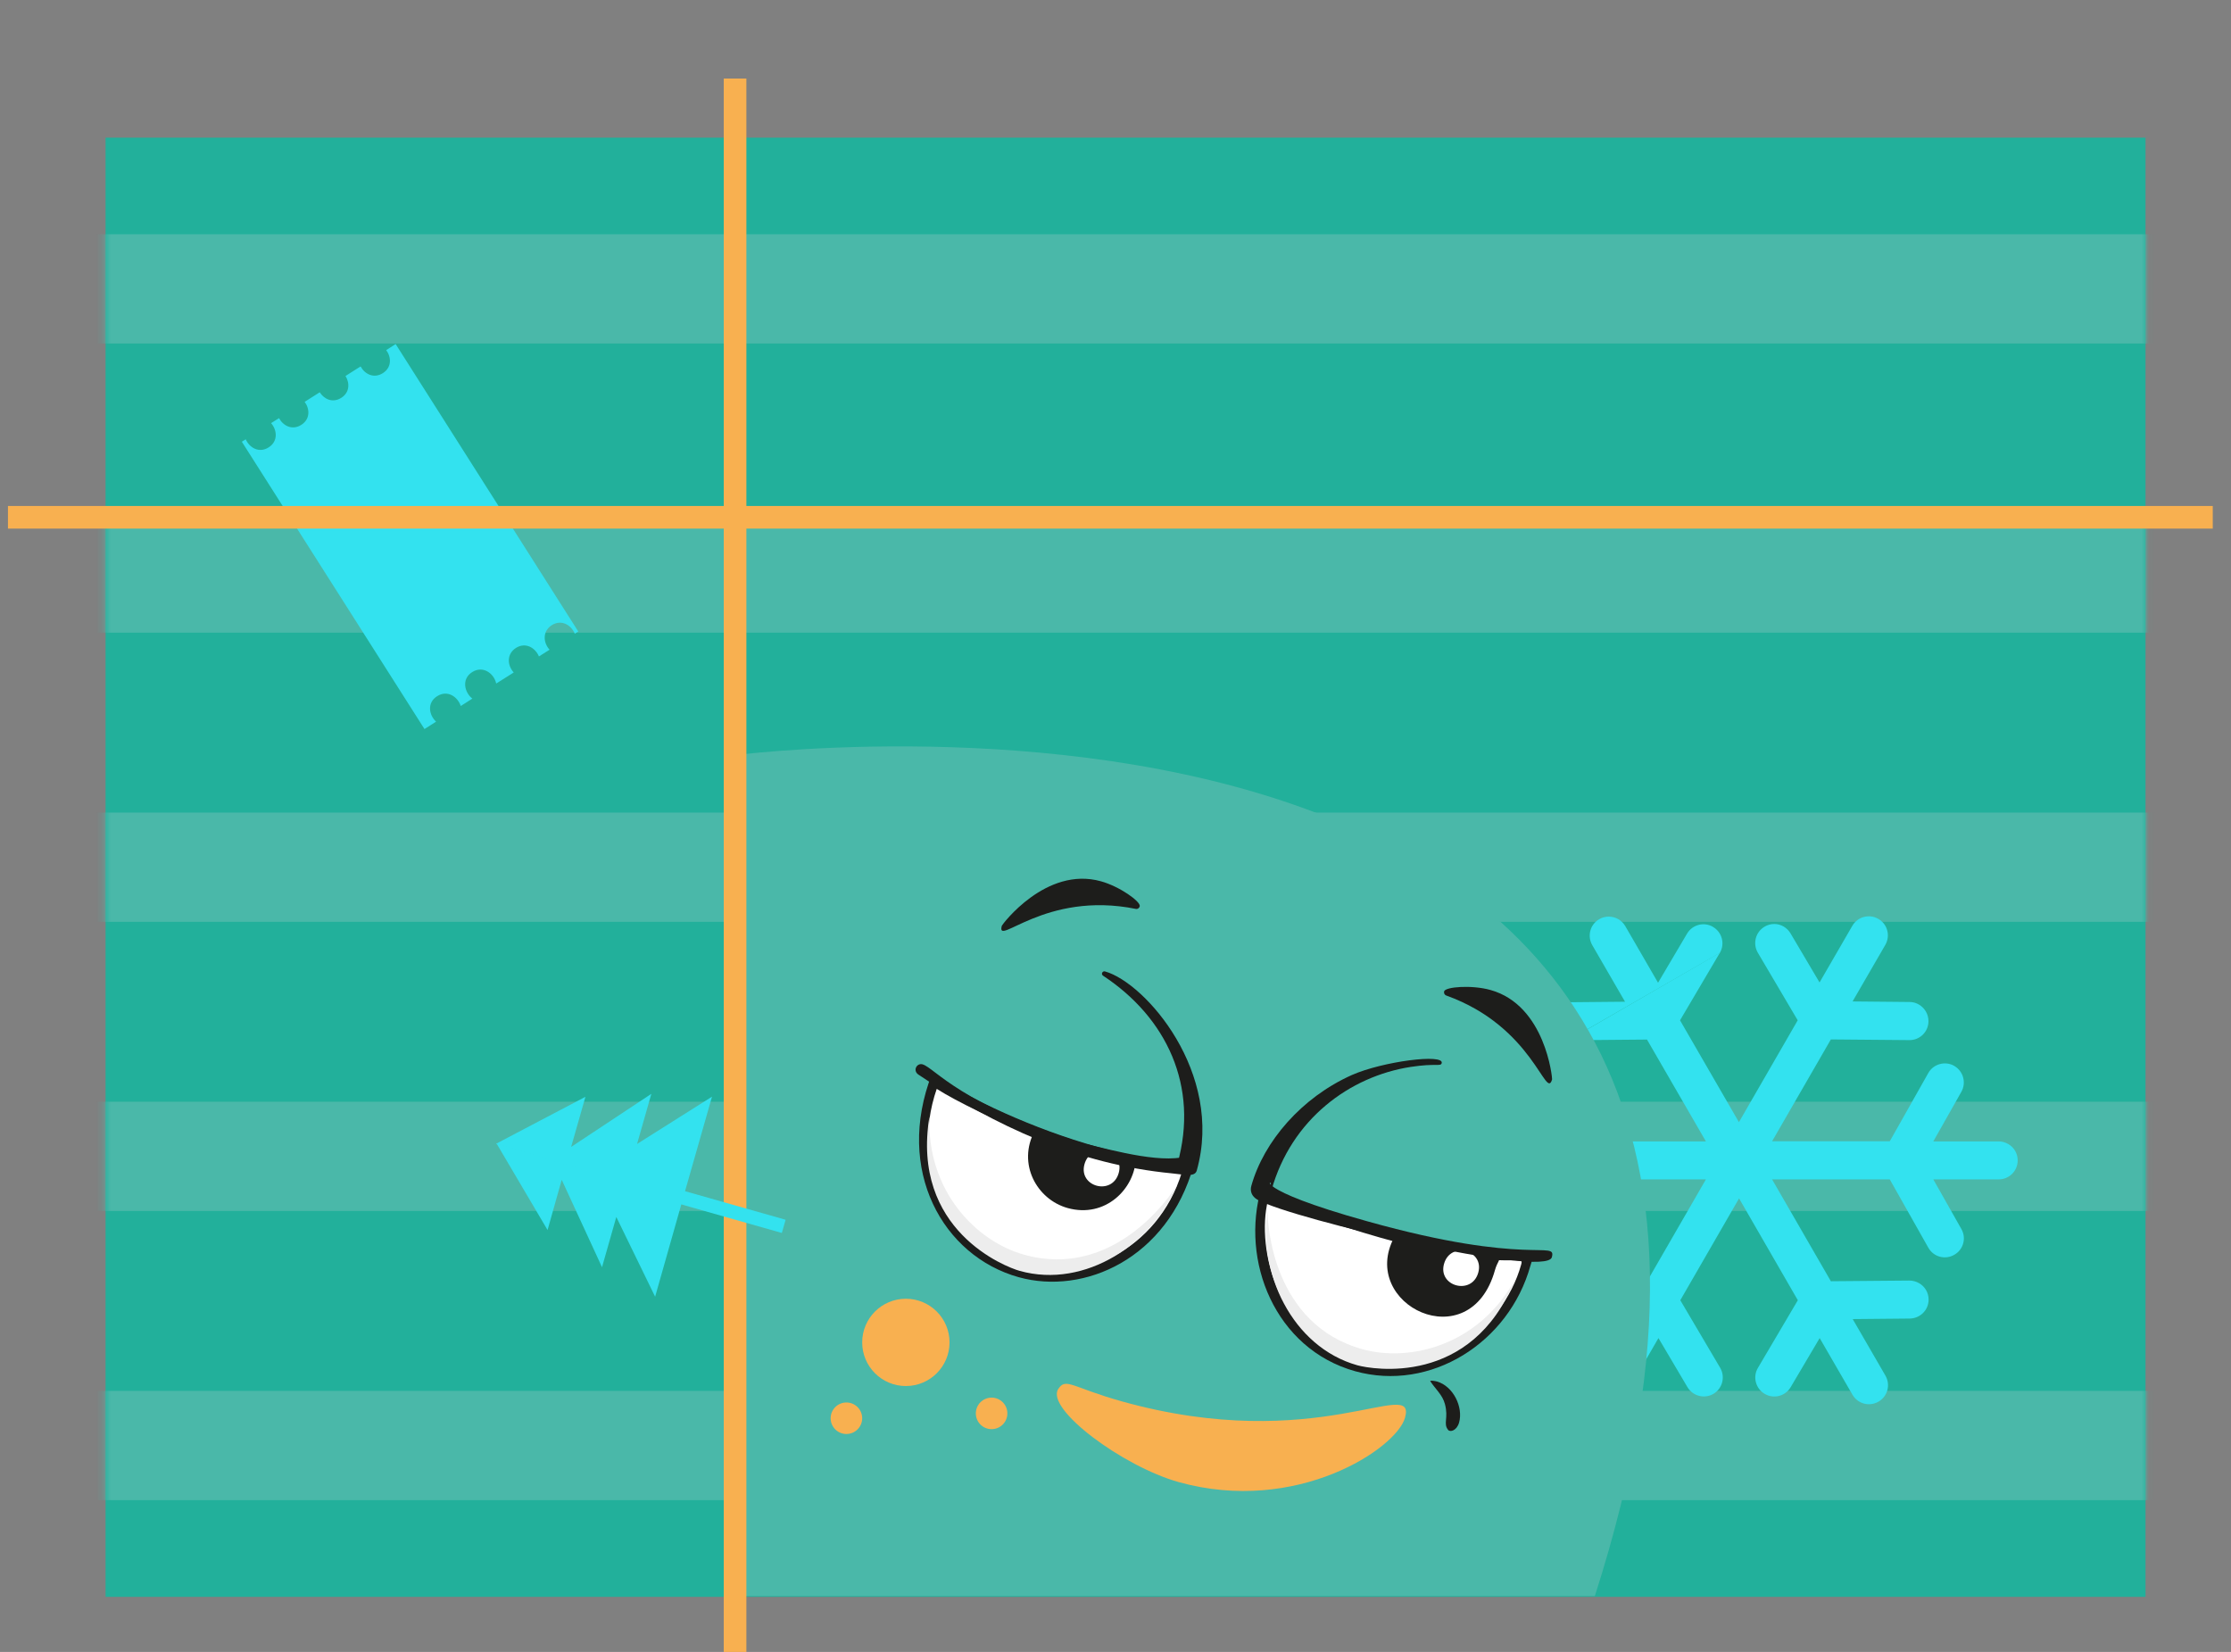 <?xml version="1.0" encoding="UTF-8" standalone="no"?>
<!-- Created with Keyshape -->
<svg xmlns="http://www.w3.org/2000/svg" width="312" height="231" viewBox="0 0 312 231" fill="none">
    <rect x="0" y="0" width="312" height="231" fill="#808080" stroke="none"/>
    <defs>
        <mask id="wrn70tg3ipz1yjnwwokj3l23" style="mask-type: alpha;">
            <path d="M14.766,19.25L14.766,223.294L300.047,223.294L300.047,19.25L14.766,19.25Z" fill="white" transform="translate(157.406,121.272) translate(-157.406,-121.272)"/>
        </mask>
    </defs>
    <style>
@keyframes yncnphys5l1idrora8rbsnxo_t { 0% { transform: translate(243.185px,162.244px) rotate(0deg) translate(-38.985px,-34.113px); animation-timing-function: cubic-bezier(0.42,0,0.58,1); } 10% { transform: translate(243.185px,162.244px) rotate(15deg) translate(-38.985px,-34.113px); animation-timing-function: cubic-bezier(0.42,0,0.58,1); } 20% { transform: translate(243.185px,162.244px) rotate(0deg) translate(-38.985px,-34.113px); animation-timing-function: cubic-bezier(0.42,0,0.58,1); } 30% { transform: translate(243.185px,162.244px) rotate(15deg) translate(-38.985px,-34.113px); animation-timing-function: cubic-bezier(0.42,0,0.58,1); } 40% { transform: translate(243.185px,162.244px) rotate(0deg) translate(-38.985px,-34.113px); animation-timing-function: cubic-bezier(0.42,0,0.58,1); } 50% { transform: translate(243.185px,162.244px) rotate(15deg) translate(-38.985px,-34.113px); animation-timing-function: cubic-bezier(0.42,0,0.58,1); } 60% { transform: translate(243.185px,162.244px) rotate(0deg) translate(-38.985px,-34.113px); } 70% { transform: translate(243.185px,162.244px) rotate(15deg) translate(-38.985px,-34.113px); animation-timing-function: cubic-bezier(0.42,0,0.58,1); } 80% { transform: translate(243.185px,162.244px) rotate(0deg) translate(-38.985px,-34.113px); } 90% { transform: translate(243.185px,162.244px) rotate(15deg) translate(-38.985px,-34.113px); animation-timing-function: cubic-bezier(0.42,0,0.58,1); } 100% { transform: translate(243.185px,162.244px) rotate(0deg) translate(-38.985px,-34.113px); } }
@keyframes dzracll4zm14543171ltohos_t { 0% { transform: translate(57.347px,75.029px) rotate(0deg) translate(-57.347px,-75.029px); animation-timing-function: cubic-bezier(0.42,0,0.58,1); } 30% { transform: translate(57.347px,75.029px) rotate(15deg) translate(-57.347px,-75.029px); animation-timing-function: cubic-bezier(0.42,0,0.58,1); } 60% { transform: translate(57.347px,75.029px) rotate(0deg) translate(-57.347px,-75.029px); animation-timing-function: cubic-bezier(0,0,1,1); } 90% { transform: translate(57.347px,75.029px) rotate(15deg) translate(-57.347px,-75.029px); animation-timing-function: cubic-bezier(0.42,0,0.58,1); } 100% { transform: translate(57.347px,75.029px) rotate(0deg) translate(-57.347px,-75.029px); } }
@keyframes mhe2qsiph6kii9dx4vhtw3vy_d { 0% { d: path('M196.49,198.242C198.149,192.29,184.143,203.573,156.902,195.963C149.908,194.004,149.079,192.591,148.004,194.211C146.138,196.98,157.015,205.061,164.839,207.246C181.334,211.843,195.284,202.556,196.49,198.242Z'); } 20% { d: path('M196.49,198.242C198.149,192.29,184.143,203.573,156.902,195.963C149.908,194.004,149.079,192.591,148.004,194.211C146.138,196.98,157.015,205.061,164.839,207.246C181.334,211.843,195.284,202.556,196.49,198.242Z'); animation-timing-function: cubic-bezier(0.42,0,0.58,1); } 25% { d: path('M198.49,199.242C200.149,193.29,184.143,203.573,156.902,195.963C149.908,194.004,147.079,192.591,146.004,194.211C144.138,196.98,157.015,205.061,164.839,207.246C181.334,211.843,197.284,203.556,198.49,199.242Z'); animation-timing-function: cubic-bezier(0.42,0,0.58,1); } 30% { d: path('M196.49,198.242C198.149,192.29,184.143,203.573,156.902,195.963C149.908,194.004,149.079,192.591,148.004,194.211C146.138,196.98,157.015,205.061,164.839,207.246C181.334,211.843,195.284,202.556,196.49,198.242Z'); } 75% { d: path('M196.49,198.242C198.149,192.29,184.143,203.573,156.902,195.963C149.908,194.004,149.079,192.591,148.004,194.211C146.138,196.98,157.015,205.061,164.839,207.246C181.334,211.843,195.284,202.556,196.49,198.242Z'); animation-timing-function: cubic-bezier(0.42,0,0.58,1); } 80% { d: path('M198.49,199.242C200.149,193.29,184.143,203.573,156.902,195.963C149.908,194.004,147.079,192.591,146.004,194.211C144.138,196.98,157.015,205.061,164.839,207.246C181.334,211.843,197.284,203.556,198.49,199.242Z'); animation-timing-function: cubic-bezier(0.42,0,0.58,1); } 85% { d: path('M196.49,198.242C198.149,192.29,184.143,203.573,156.902,195.963C149.908,194.004,149.079,192.591,148.004,194.211C146.138,196.98,157.015,205.061,164.839,207.246C181.334,211.843,195.284,202.556,196.49,198.242Z'); } 100% { d: path('M196.49,198.242C198.149,192.29,184.143,203.573,156.902,195.963C149.908,194.004,149.079,192.591,148.004,194.211C146.138,196.98,157.015,205.061,164.839,207.246C181.334,211.843,195.284,202.556,196.49,198.242Z'); } }
@keyframes n5svvy5x24i7ciwr79hifanr_t { 0% { transform: translate(0px,0px); } 20% { transform: translate(0px,0px); animation-timing-function: cubic-bezier(0.42,0,0.58,1); } 23% { transform: translate(0px,-8px); animation-timing-function: cubic-bezier(0.42,0,0.58,1); } 26% { transform: translate(0px,0px); } 75% { transform: translate(0px,-0px); animation-timing-function: cubic-bezier(0.42,0,0.58,1); } 78% { transform: translate(0px,-8px); animation-timing-function: cubic-bezier(0.42,0,0.58,1); } 81% { transform: translate(0px,-0px); } 100% { transform: translate(0px,-0px); } }
@keyframes ihocp8zh4twvq664itjvyurm_t { 0% { transform: translate(158.315px,166.676px) rotate(0deg) translate(-155.315px,-165.626px); } 10% { transform: translate(158.315px,166.676px) rotate(0deg) translate(-155.315px,-165.626px); animation-timing-function: cubic-bezier(0.42,0,0.58,1); } 15% { transform: translate(154.315px,166.626px) rotate(3deg) translate(-155.315px,-165.626px); animation-timing-function: cubic-bezier(0.42,0,0.58,1); } 30% { transform: translate(154.315px,166.626px) rotate(3deg) translate(-155.315px,-165.626px); animation-timing-function: cubic-bezier(0.42,0,0.58,1); } 35% { transform: translate(158.315px,166.676px) rotate(0deg) translate(-155.315px,-165.626px); } 70% { transform: translate(158.315px,166.676px) rotate(0deg) translate(-155.315px,-165.626px); animation-timing-function: cubic-bezier(0.42,0,0.58,1); } 75% { transform: translate(154.315px,166.626px) rotate(3deg) translate(-155.315px,-165.626px); animation-timing-function: cubic-bezier(0.42,0,0.58,1); } 90% { transform: translate(154.315px,166.626px) rotate(3deg) translate(-155.315px,-165.626px); animation-timing-function: cubic-bezier(0.42,0,0.58,1); } 95% { transform: translate(158.315px,166.676px) rotate(0deg) translate(-155.315px,-165.626px); } 100% { transform: translate(158.315px,166.676px) rotate(0deg) translate(-155.315px,-165.626px); } }
@keyframes dtmxwjhx581rxh213qzgbqn9_t { 0% { transform: translate(2px,0px); } 10% { transform: translate(2px,0px); animation-timing-function: cubic-bezier(0.42,0,0.58,1); } 15% { transform: translate(-3px,-1px); animation-timing-function: cubic-bezier(0.42,0,0.58,1); } 30% { transform: translate(-2.999px,-1px); animation-timing-function: cubic-bezier(0.42,0,0.58,1); } 35% { transform: translate(2.001px,0px); animation-timing-function: cubic-bezier(0.42,0,0.58,1); } 70% { transform: translate(2.001px,0px); animation-timing-function: cubic-bezier(0.42,0,0.58,1); } 75% { transform: translate(-2.999px,-1px); animation-timing-function: cubic-bezier(0.42,0,0.58,1); } 90% { transform: translate(-2.999px,-1px); animation-timing-function: cubic-bezier(0.42,0,0.58,1); } 95% { transform: translate(2.001px,0px); } 100% { transform: translate(2.001px,0px); } }
@keyframes bpansm3uwb7osx2kaw9apusa_t { 0% { transform: translate(0px,0px); } 20% { transform: translate(0px,0px); animation-timing-function: cubic-bezier(0.42,0,0.58,1); } 23% { transform: translate(3px,-3px); animation-timing-function: cubic-bezier(0.42,0,0.58,1); } 26% { transform: translate(0px,0px); } 75% { transform: translate(0px,-0px); animation-timing-function: cubic-bezier(0.42,0,0.58,1); } 78% { transform: translate(3px,-3px); animation-timing-function: cubic-bezier(0.42,0,0.58,1); } 81% { transform: translate(0px,-0px); } 100% { transform: translate(0px,-0px); } }
@keyframes d076htmywcem2a1mwvcpbzv3_t { 0% { transform: translate(0px,0px); } 10% { transform: translate(0px,0px); animation-timing-function: cubic-bezier(0.42,0,0.58,1); } 15% { transform: translate(-6px,-2px); animation-timing-function: cubic-bezier(0.42,0,0.58,1); } 30% { transform: translate(-6px,-2px); animation-timing-function: cubic-bezier(0.42,0,0.58,1); } 35% { transform: translate(0px,0px); } 70% { transform: translate(0px,0px); animation-timing-function: cubic-bezier(0.42,0,0.58,1); } 75% { transform: translate(-6px,-2px); animation-timing-function: cubic-bezier(0.42,0,0.58,1); } 90% { transform: translate(-6px,-2px); animation-timing-function: cubic-bezier(0.42,0,0.58,1); } 95% { transform: translate(0px,0px); } 100% { transform: translate(0px,0px); } }
@keyframes vntbcecxpq3sry99x4cx98f3_t { 0% { transform: translate(6px,1px); } 10% { transform: translate(6px,1px); animation-timing-function: cubic-bezier(0.42,0,0.58,1); } 15% { transform: translate(-1px,-1px); animation-timing-function: cubic-bezier(0.42,0,0.58,1); } 30% { transform: translate(-1px,-1px); animation-timing-function: cubic-bezier(0.42,0,0.58,1); } 35% { transform: translate(6px,1px); animation-timing-function: cubic-bezier(0.42,0,0.58,1); } 70% { transform: translate(6px,1px); animation-timing-function: cubic-bezier(0.42,0,0.58,1); } 75% { transform: translate(-1px,-1px); animation-timing-function: cubic-bezier(0.42,0,0.58,1); } 90% { transform: translate(-1px,-1px); animation-timing-function: cubic-bezier(0.42,0,0.58,1); } 95% { transform: translate(6px,1px); } 100% { transform: translate(6px,1px); } }
@keyframes g87eahmy6tnr02xdzp7s38p9_t { 0% { transform: translate(0px,0px); } 20% { transform: translate(0px,0px); animation-timing-function: cubic-bezier(0.42,0,0.58,1); } 25% { transform: translate(8px,-2px); animation-timing-function: cubic-bezier(0.42,0,0.58,1); } 30% { transform: translate(0px,0px); } 75% { transform: translate(0px,0px); animation-timing-function: cubic-bezier(0.42,0,0.58,1); } 80% { transform: translate(8px,-2px); animation-timing-function: cubic-bezier(0.42,0,0.58,1); } 85% { transform: translate(0px,0px); } 100% { transform: translate(0px,0px); } }
@keyframes yzlq9js849ygguaf40q55vfe_t { 0% { transform: translate(69.393px,152.954px); } 100% { transform: translate(69.393px,152.954px); } }
@keyframes foddfpik4tvynk71sup6fg0o_t { 0% { transform: translate(218.567px,61.237px) scale(1,1) translate(-57.281px,-57.237px); } 98% { transform: translate(218.567px,61.237px) scale(1,1) translate(-57.281px,-57.237px); animation-timing-function: cubic-bezier(0.42,0,0.58,1); } 100% { transform: translate(218.567px,61.237px) scale(0,0) translate(-57.281px,-57.237px); } }
@keyframes vwdkv37lmehulwefhc1stlaw_t { 0% { transform: translate(21.5px,78px) scale(0,0) translate(-21.5px,-78px); } 30% { transform: translate(21.5px,78px) scale(0,0) translate(-21.5px,-78px); animation-timing-function: cubic-bezier(0.42,0,0.58,1); } 32% { transform: translate(21.5px,78px) scale(1,1) translate(-21.5px,-78px); } 100% { transform: translate(21.5px,78px) scale(1,1) translate(-21.5px,-78px); } }
@keyframes vwdkv37lmehulwefhc1stlaw_o { 0% { opacity: 1; } 30% { opacity: 1; animation-timing-function: cubic-bezier(0.42,0,0.58,1); } 32% { opacity: 1; } 100% { opacity: 1; } }
@keyframes w5scd4der34iuf32if7mjrgy_o { 0% { opacity: 0; } 54% { opacity: 0; animation-timing-function: cubic-bezier(0.42,0,0.58,1); } 55% { opacity: 1; } 100% { opacity: 1; } }
@keyframes fx3f76i7a5z19mo9p90ouzig_o { 0% { opacity: 0; } 53% { opacity: 0; animation-timing-function: cubic-bezier(0.42,0,0.58,1); } 54% { opacity: 1; } 100% { opacity: 1; } }
@keyframes s33receu9musbjc00frl5utg_o { 0% { opacity: 0; } 52% { opacity: 0; animation-timing-function: cubic-bezier(0.42,0,0.58,1); } 53% { opacity: 1; } 100% { opacity: 1; } }
@keyframes lp7mlkow1ba4bg3lcialzkt3_o { 0% { opacity: 0; } 51% { opacity: 0; animation-timing-function: cubic-bezier(0.42,0,0.58,1); } 52% { opacity: 1; } 100% { opacity: 1; } }
@keyframes ffnm8bzt835aunrm2p9igcdh_o { 0% { opacity: 0; } 50% { opacity: 0; animation-timing-function: cubic-bezier(0.42,0,0.58,1); } 51% { opacity: 1; } 100% { opacity: 1; } }
@keyframes etxndbph9c2eg65c7brijvat_o { 0% { opacity: 0; } 49% { opacity: 0; animation-timing-function: cubic-bezier(0.42,0,0.58,1); } 50% { opacity: 1; } 100% { opacity: 1; } }
@keyframes oqiqs8oz7eb4grduex7aq5du_o { 0% { opacity: 0; } 48% { opacity: 0; animation-timing-function: cubic-bezier(0.42,0,0.58,1); } 49% { opacity: 1; } 100% { opacity: 1; } }
@keyframes tmotecc7bw5c5riyhm5z62sp_o { 0% { opacity: 0; } 47% { opacity: 0; animation-timing-function: cubic-bezier(0.42,0,0.58,1); } 48% { opacity: 1; } 100% { opacity: 1; } }
@keyframes xi6atg7u3jk85jgu4q6017xy_o { 0% { opacity: 0; } 46% { opacity: 0; animation-timing-function: cubic-bezier(0.42,0,0.58,1); } 47% { opacity: 1; } 100% { opacity: 1; } }
@keyframes apvag1j9egch1wy530imudcv_o { 0% { opacity: 0; } 45% { opacity: 0; animation-timing-function: cubic-bezier(0.42,0,0.58,1); } 46% { opacity: 1; } 100% { opacity: 1; } }
@keyframes wd5ts1x0pdnl9slqayikf069_o { 0% { opacity: 0; } 44% { opacity: 0; animation-timing-function: cubic-bezier(0.42,0,0.58,1); } 45% { opacity: 1; } 100% { opacity: 1; } }
@keyframes vtjzlqc2a8ggqxsikxm45ado_o { 0% { opacity: 0; } 43% { opacity: 0; animation-timing-function: cubic-bezier(0.42,0,0.58,1); } 44% { opacity: 1; } 100% { opacity: 1; } }
@keyframes jig61286f1ls48h3j5unvv73_o { 0% { opacity: 0; } 42% { opacity: 0; animation-timing-function: cubic-bezier(0.42,0,0.58,1); } 43% { opacity: 1; } 100% { opacity: 1; } }
@keyframes k8br6pf1lprkvwpmv7ftg43s_o { 0% { opacity: 0; } 41% { opacity: 0; animation-timing-function: cubic-bezier(0.42,0,0.58,1); } 42% { opacity: 1; } 100% { opacity: 1; } }
@keyframes wjnz7jwtg6oa9ivpuuojnxv2_o { 0% { opacity: 0; } 40% { opacity: 0; animation-timing-function: cubic-bezier(0.42,0,0.58,1); } 41% { opacity: 1; } 100% { opacity: 1; } }
@keyframes o5lgnkofttxakdciin3aj5u2_o { 0% { opacity: 0; } 39% { opacity: 0; animation-timing-function: cubic-bezier(0.42,0,0.58,1); } 40% { opacity: 1; } 100% { opacity: 1; } }
@keyframes ogjgrw4th4xe7jw01xpeaxcb_o { 0% { opacity: 0; } 38% { opacity: 0; animation-timing-function: cubic-bezier(0.42,0,0.58,1); } 39% { opacity: 1; } 100% { opacity: 1; } }
@keyframes aauy668gdfmnmr3lk8996ej8_o { 0% { opacity: 0; } 37% { opacity: 0; animation-timing-function: cubic-bezier(0.42,0,0.58,1); } 38% { opacity: 1; } 100% { opacity: 1; } }
@keyframes e7gj0z9g3b8rahqf1xs20b9p_o { 0% { opacity: 0; } 36% { opacity: 0; animation-timing-function: cubic-bezier(0.42,0,0.58,1); } 37% { opacity: 1; } 100% { opacity: 1; } }
@keyframes pcicjrhho9quz99rzwkwsg1j_o { 0% { opacity: 0; } 35% { opacity: 0; animation-timing-function: cubic-bezier(0.42,0,0.58,1); } 36% { opacity: 1; } 100% { opacity: 1; } }
@keyframes q8nib58wta8hfdbfk41pw1r2_o { 0% { opacity: 0; } 34% { opacity: 0; animation-timing-function: cubic-bezier(0.42,0,0.58,1); } 35% { opacity: 1; } 100% { opacity: 1; } }
@keyframes jruc8fkntatj1w3jbvq8tijv_o { 0% { opacity: 0; } 33% { opacity: 0; animation-timing-function: cubic-bezier(0.42,0,0.58,1); } 34% { opacity: 1; } 100% { opacity: 1; } }
@keyframes v2o7q0q2vpgvu5zh890k3cvh_o { 0% { opacity: 0; } 32% { opacity: 0; animation-timing-function: cubic-bezier(0.42,0,0.58,1); } 33% { opacity: 1; } 100% { opacity: 1; } }
    </style>
    <path d="M14.766,19.25L14.766,223.294L300.047,223.294L300.047,19.25L14.766,19.25Z" fill="#22B09B" transform="translate(157.406,121.272) translate(-157.406,-121.272)"/>
    <g mask="url(#wrn70tg3ipz1yjnwwokj3l23)" transform="translate(157.402,121.263) translate(-157.402,-121.263)">
        <path d="M3.644,194.492L3.644,209.769L311.17,209.769L311.17,194.492L3.644,194.492Z" fill="#4AB8A9" transform="translate(157.407,202.13) translate(-157.407,-202.13)"/>
        <path d="M3.634,154.058L3.634,169.335L311.16,169.335L311.16,154.058L3.634,154.058Z" fill="#4AB8A9" transform="translate(157.397,161.697) translate(-157.397,-161.697)"/>
        <path d="M3.643,113.625L3.643,128.901L311.169,128.901L311.169,113.625L3.643,113.625Z" fill="#4AB8A9" transform="translate(157.406,121.263) translate(-157.406,-121.263)"/>
        <path d="M3.633,73.191L3.633,88.468L311.159,88.468L311.159,73.191L3.633,73.191Z" fill="#4AB8A9" transform="translate(157.396,80.829) translate(-157.396,-80.829)"/>
        <path d="M3.643,32.757L3.643,48.034L311.169,48.034L311.169,32.757L3.643,32.757Z" fill="#4AB8A9" transform="translate(157.406,40.396) translate(-157.406,-40.396)"/>
    </g>
    <g transform="translate(243.185,162.245) translate(-38.985,-34.113)" style="animation: 10s linear infinite both yncnphys5l1idrora8rbsnxo_t;">
        <path d="M240.508,133.254C241.262,131.992,240.829,130.353,239.566,129.618C239.566,129.618,239.547,129.618,239.547,129.6C238.284,128.865,236.663,129.298,235.927,130.56L231.874,137.417L227.293,129.505C227.048,129.091,226.709,128.752,226.313,128.526C225.521,128.074,224.503,128.036,223.655,128.526C222.373,129.261,221.94,130.881,222.675,132.161L227.256,140.073L219.282,140.148C217.811,140.167,216.623,141.354,216.642,142.823C216.661,144.293,217.868,145.479,219.319,145.46" fill="#33E2EF" transform="translate(24.561,8.685) translate(-228.761,-136.816)"/>
        <path d="M219.357,145.461L230.329,145.366L238.567,159.607L222.109,159.607L216.699,150.057C216.454,149.624,216.114,149.284,215.719,149.058C214.927,148.606,213.928,148.569,213.079,149.04C211.797,149.755,211.345,151.375,212.08,152.656L216.001,159.588L206.858,159.588C205.388,159.588,204.2,160.775,204.2,162.244C204.2,163.714,205.388,164.9,206.858,164.9L216.001,164.9L212.08,171.833C211.364,173.095,211.797,174.715,213.06,175.449C213.06,175.449,213.079,175.449,213.079,175.468C214.361,176.184,215.982,175.732,216.699,174.47L222.109,164.919L238.567,164.919L230.347,179.16L219.376,179.066C217.905,179.047,216.699,180.234,216.699,181.703C216.68,183.172,217.868,184.378,219.338,184.378L227.312,184.453L222.731,192.365C221.996,193.646,222.43,195.266,223.712,196.001C224.993,196.735,226.615,196.302,227.35,195.021L231.931,187.109L235.984,193.966C236.738,195.228,238.359,195.643,239.622,194.908C240.885,194.155,241.3,192.535,240.565,191.272L234.985,181.816L243.204,167.575L251.423,181.816L245.843,191.272C245.089,192.535,245.523,194.173,246.786,194.908C248.049,195.662,249.689,195.228,250.424,193.966L254.477,187.109L259.058,195.021C259.794,196.302,261.415,196.735,262.697,196.001C263.979,195.266,264.412,193.646,263.677,192.365L259.096,184.453L267.07,184.378C268.541,184.359,269.728,183.172,269.709,181.703C269.709,180.724,269.163,179.876,268.371,179.424C267.975,179.198,267.504,179.066,267.014,179.066L256.042,179.16L247.823,164.919L264.28,164.919L269.672,174.47C270.388,175.751,272.009,176.203,273.291,175.468C274.573,174.752,275.026,173.132,274.29,171.851L270.369,164.919L279.512,164.919C280.983,164.919,282.17,163.733,282.17,162.263C282.17,161.284,281.643,160.417,280.832,159.965C280.436,159.739,279.984,159.607,279.512,159.607L270.369,159.607L274.29,152.675C275.007,151.413,274.573,149.793,273.31,149.058C273.31,149.058,273.291,149.058,273.291,149.04C272.009,148.324,270.388,148.776,269.672,150.038L264.28,159.588L247.823,159.588L256.042,145.347L267.014,145.442C268.484,145.461,269.691,144.274,269.691,142.804C269.691,141.806,269.163,140.94,268.352,140.469C267.975,140.243,267.523,140.111,267.051,140.111L259.077,140.035L263.658,132.124C264.393,130.843,263.96,129.223,262.678,128.488C261.396,127.754,259.775,128.187,259.039,129.468L254.459,137.379L250.405,130.523C250.16,130.108,249.821,129.788,249.444,129.562C248.633,129.091,247.615,129.072,246.767,129.581C245.504,130.334,245.089,131.954,245.825,133.216L251.405,142.673L243.185,156.914L234.947,142.673L240.527,133.216" fill="#33E2EF" transform="translate(38.985,34.113) translate(-243.185,-162.245)"/>
    </g>
    <path d="M60.985,100.911C59.986,99.988,59.684,98.255,61.136,97.35C62.587,96.427,64.02,97.445,64.435,98.725L66.056,97.689C64.944,96.823,64.51,94.939,66.037,93.978C67.564,93.018,69.091,94.186,69.393,95.58L71.844,94.035C70.976,93.093,70.788,91.492,72.145,90.607C73.521,89.74,74.879,90.607,75.369,91.793L76.858,90.852C75.991,89.91,75.802,88.309,77.16,87.423C78.536,86.557,79.893,87.423,80.383,88.61L80.873,88.309L55.33,48.11L54.01,48.958C54.726,49.918,54.821,51.369,53.539,52.179C52.257,52.989,50.994,52.292,50.428,51.237L48.317,52.575C48.92,53.535,48.92,54.873,47.732,55.626C46.526,56.398,45.319,55.815,44.716,54.854L42.605,56.191C43.321,57.152,43.415,58.602,42.133,59.412C40.852,60.222,39.588,59.525,39.023,58.471L37.911,59.167C38.74,60.109,38.929,61.692,37.571,62.558C36.214,63.425,34.857,62.577,34.367,61.428L33.82,61.767L59.364,101.947L60.985,100.911Z" fill="#33E2EF" transform="translate(57.347,75.029) translate(-57.347,-75.029)" style="animation: 10s linear infinite both dzracll4zm14543171ltohos_t;"/>
    <path fill-rule="evenodd" clip-rule="evenodd" d="M102.044,222.184L102.044,104.678C102.044,104.678,267.957,82.356,223.033,222.184L102.044,222.184Z" fill="#4AB8A9" transform="translate(166.396,163.777) translate(-166.396,-162.777)"/>
    <path d="M196.49,198.242C198.149,192.29,184.143,203.573,156.902,195.963C149.908,194.004,149.079,192.591,148.004,194.211C146.138,196.98,157.015,205.061,164.839,207.246C181.334,211.843,195.284,202.556,196.49,198.242Z" fill="#F8B050" transform="translate(172.207,200.998) translate(-172.207,-200.998)" style="animation: 10s linear infinite both mhe2qsiph6kii9dx4vhtw3vy_d;"/>
    <path d="M159.391,126.736C159.334,126.962,159.108,127.151,158.844,127.094C146.119,124.514,139.238,132.538,140.105,129.449C140.143,129.298,146.27,121.085,153.961,123.233C156.563,123.948,159.56,126.077,159.391,126.736Z" fill="#1D1D1B" transform="translate(149.715,126.521) translate(-149.715,-126.521)" style="animation: 10s linear infinite both n5svvy5x24i7ciwr79hifanr_t;"/>
    <path d="M153.904,161.265C143.743,158.42,133.752,153.297,130.642,151.225C126.023,163.149,132.357,175.073,142.631,177.936C151.058,180.29,162.727,175.525,166.064,163.563C166.403,162.376,165.442,164.486,153.904,161.265Z" fill="white" transform="translate(147.613,164.872) translate(-147.613,-164.872)"/>
    <path d="M166.931,162.96C163.274,176.014,151.605,181.138,142.462,178.595C131.848,175.638,125.118,163.62,130.321,150.189C135.505,153.655,144.516,157.874,153.49,160.38C166.667,164.072,167.346,161.491,166.931,162.96ZM131,152.261C127.06,163.676,133.262,174.62,142.801,177.276C151.039,179.575,161.898,174.941,165.291,163.902C153.772,163.601,136.467,155.727,131,152.261Z" fill="#1D1D1B" transform="translate(147.769,164.708) translate(-147.769,-164.708)"/>
    <path d="M164.631,165.616C163.557,167.538,155.601,178.915,143.216,175.449C136.523,173.584,129.586,166.558,129.982,156.122C127.361,172.059,140.633,177.163,142.594,177.71C151.831,180.29,161.351,173.773,164.631,165.616Z" fill="#EDEDED" transform="translate(147.136,167.202) translate(-147.136,-167.202)"/>
    <path d="M141.702,157.078C139.232,161.674,141.984,166.666,146.301,167.872C151.561,169.341,155.746,165.197,155.859,160.808C152.504,160.149,144.68,157.963,141.702,157.078Z" fill="#1D1D1B" transform="translate(158.315,166.676) translate(-155.315,-165.626)" style="animation: 10s linear infinite both ihocp8zh4twvq664itjvyurm_t;"/>
    <path d="M149.663,162.791C150.568,159.57,155.338,160.869,154.452,164.015C153.547,167.255,148.777,165.955,149.663,162.791Z" fill="white" transform="translate(154.058,163.41) translate(-152.058,-163.41)" style="animation: 10s linear infinite both dtmxwjhx581rxh213qzgbqn9_t;"/>
    <path d="M151.699,159.927C155.828,160.907,163.274,162.979,166.611,161.434C164.349,163.036,164.613,162.866,164.669,162.715C167.704,151.884,163.123,142.277,154.263,136.438C153.924,136.211,154.188,135.741,154.527,135.835C160.183,137.417,171.192,150.057,167.365,163.676C167.101,164.599,165.819,164.279,163.859,164.072C150.794,162.81,139.238,157.535,128.436,150.264C127.607,149.699,128.21,148.606,129.021,148.832C130.736,149.341,134.356,154.559,151.699,159.927Z" fill="#1D1D1B" transform="translate(148.097,150.06) translate(-148.097,-150.06)"/>
    <path d="M201.957,138.623C201.901,138.849,201.995,139.112,202.259,139.207C214.475,143.596,216.19,154.013,217.057,150.923C217.095,150.773,216.134,140.582,208.442,138.434C205.822,137.7,202.146,137.982,201.957,138.623Z" fill="#1D1D1B" transform="translate(209.5,144.742) translate(-209.5,-144.742)" style="animation: 10s linear infinite both bpansm3uwb7osx2kaw9apusa_t;"/>
    <path d="M213.683,175.638C211.911,185.64,200.845,194.192,189.704,191.084C176.093,187.279,175.358,172.36,176.81,167.199C177.055,166.276,197.735,176.316,213.683,175.638Z" fill="white" transform="translate(194.983,179.435) translate(-194.983,-179.435)"/>
    <path d="M214.023,176.994C211.007,187.806,200.016,194.663,189.516,191.743C178.318,188.616,173.398,176.297,176.414,166.068C216.7,181.025,215.625,171.249,214.023,176.994ZM212.722,176.862C213.363,174.583,210.366,180.102,177.319,167.839C175.603,174.809,178.846,187.354,189.912,190.444C200.035,193.269,210.158,186.073,212.722,176.862Z" fill="#1D1D1B" transform="translate(195.071,179.243) translate(-195.071,-179.243)"/>
    <path d="M177.28,169.158C177.205,171.362,178.091,185.188,190.495,188.654C197.188,190.519,206.764,188.127,211.835,178.991C205.803,193.985,191.815,191.461,189.835,190.915C180.636,188.334,175.866,177.823,177.28,169.158Z" fill="#EDEDED" transform="translate(194.435,180.286) translate(-194.435,-180.286)"/>
    <path d="M209.441,175.901C207.236,175.28,208.8,177.201,194.982,173C189.93,182.438,205.577,190.067,209.064,177.616C209.404,176.372,209.988,176.052,209.441,175.901Z" fill="#1D1D1B" transform="translate(201.826,178.558) translate(-201.826,-178.558)" style="animation: 10s linear infinite both d076htmywcem2a1mwvcpbzv3_t;"/>
    <path d="M195.944,175.732C196.849,172.511,201.618,173.81,200.732,176.956C199.827,180.177,195.058,178.878,195.944,175.732Z" fill="white" transform="translate(204.338,177.344) translate(-198.338,-176.344)" style="animation: 10s linear infinite both vntbcecxpq3sry99x4cx98f3_t;"/>
    <path d="M217.02,175.807C216.191,178.783,180.844,170.514,175.886,167.782C175,167.274,174.792,166.52,175,165.805C176.734,159.626,182.013,153.466,189.063,150.32C193.38,148.418,201.995,147.307,201.618,148.663C201.467,149.171,200.864,148.644,197.282,149.19C188.743,150.509,180.58,156.518,177.809,166.445C177.752,166.671,177.696,165.748,177.714,165.654C177.978,164.712,174.472,166.106,191.212,170.778C213.815,177.107,217.699,173.358,217.02,175.807Z" fill="#1D1D1B" transform="translate(196.008,162.254) translate(-196.008,-162.254)"/>
    <path d="M200.035,193.156C200.732,194.23,201.732,195.04,202.071,196.34C202.599,198.336,201.788,199.052,202.523,199.956C202.806,200.295,203.73,200.051,204.05,198.92C204.654,196.792,203.259,193.834,200.94,193.175C200.714,193.118,199.903,192.968,200.035,193.156Z" fill="#1D1D1B" transform="translate(202.106,196.581) translate(-202.106,-196.581)" style="animation: 10s linear infinite both g87eahmy6tnr02xdzp7s38p9_t;"/>
    <path d="M138.672,199.843C139.891,199.843,140.878,198.857,140.878,197.639C140.878,196.422,139.891,195.435,138.672,195.435C137.454,195.435,136.467,196.422,136.467,197.639C136.467,198.857,137.454,199.843,138.672,199.843Z" fill="#F8B050" transform="translate(138.673,197.639) translate(-138.673,-197.639)"/>
    <path d="M126.683,193.815C130.056,193.815,132.791,191.083,132.791,187.712C132.791,184.342,130.056,181.609,126.683,181.609C123.31,181.609,120.575,184.342,120.575,187.712C120.575,191.083,123.31,193.815,126.683,193.815Z" fill="#F8B050" transform="translate(126.683,187.712) translate(-126.683,-187.712)"/>
    <path d="M118.369,200.521C119.587,200.521,120.575,199.535,120.575,198.318C120.575,197.1,119.587,196.114,118.369,196.114C117.151,196.114,116.164,197.1,116.164,198.318C116.164,199.535,117.151,200.521,118.369,200.521Z" fill="#F8B050" transform="translate(118.369,198.317) translate(-118.369,-198.317)"/>
    <path d="M102.798,10.982L102.798,231" stroke="#F8B050" stroke-width="3.164" stroke-miterlimit="10" transform="translate(102.798,120.991) translate(-102.798,-120.991)"/>
    <path d="M309.449,72.335L2.828,72.335L1.112,72.335" stroke="#F8B050" stroke-width="3.164" stroke-miterlimit="10" transform="translate(155.281,72.335) translate(-155.281,-72.335)"/>
    <g transform="translate(89.629,167.139) translate(-20.237,-14.184)" style="animation: 10s linear infinite both yzlq9js849ygguaf40q55vfe_t;">
        <path d="M68.017,159.532L75.18,171.682L77.16,164.656L82.796,176.881L84.794,169.855L90.224,181.006L94.07,167.443L108.114,171.437L68.017,159.532Z" fill="#33E2EF" transform="translate(20.068,17.632) translate(-88.065,-170.269)"/>
        <path d="M67.998,159.607L80.477,153.052L78.479,160.059L89.696,152.637L87.698,159.645L98.179,153.033L94.314,166.577L107.906,171.588L67.998,159.607Z" fill="#33E2EF" transform="translate(19.954,9.476) translate(-87.952,-162.113)"/>
        <path d="M92.876,165.814L92.351,167.662L107.945,172.091L108.471,170.243L92.876,165.814Z" fill="#33E2EF" transform="translate(32.413,16.316) translate(-100.411,-168.952)"/>
    </g>
    <g fill="none" transform="translate(218.567,61.237) translate(-57.281,-57.237)" style="animation: 10s linear infinite both foddfpik4tvynk71sup6fg0o_t;">
        <path fill-rule="evenodd" clip-rule="evenodd" d="M93.227,0L21.352,0C9.563,0,0,9.642,0,21.525L0,77.012C0,88.896,9.563,98.537,21.352,98.537L21.352,114.474L43.567,98.537L93.21,98.537C104.999,98.537,114.562,88.896,114.562,77.012L114.562,21.525C114.562,9.642,105.017,0,93.227,0Z" fill="#F8B050" opacity="1" transform="translate(21.5,78) scale(0,0) translate(-21.5,-78)" style="animation: 10s linear infinite both vwdkv37lmehulwefhc1stlaw_t, 10s linear infinite both vwdkv37lmehulwefhc1stlaw_o;"/>
        <path d="M80.994,69.189L80.994,63.92L78.482,63.92L78.482,73L80.906,73L84.418,67.696L84.418,73L86.93,73L86.93,63.92L84.506,63.92L80.994,69.189Z" fill="white" opacity="0" transform="translate(82.706,68.46) translate(-82.706,-68.46)" style="animation: 10s linear infinite both w5scd4der34iuf32if7mjrgy_o;"/>
        <path d="M73.692,68.188L77.222,63.92L74.325,63.92L71.357,67.521L71.357,63.92L68.793,63.92L68.793,73L71.357,73L71.357,68.978L74.307,73L77.293,73L73.692,68.188Z" fill="white" opacity="0" transform="translate(73.043,68.46) translate(-73.043,-68.46)" style="animation: 10s linear infinite both fx3f76i7a5z19mo9p90ouzig_o;"/>
        <path d="M63.133,63.71C61.798,63.71,60.937,64.289,60.481,64.974L60.481,63.92L58.022,63.92L58.022,76.354L60.586,76.354L60.586,72.122C61.043,72.754,61.903,73.211,63.062,73.211C65.293,73.211,67.067,71.454,67.067,68.469C67.067,65.431,65.293,63.71,63.133,63.71ZM62.518,70.998C61.324,70.998,60.533,70.032,60.533,68.504L60.533,68.434C60.533,66.906,61.324,65.922,62.518,65.922C63.712,65.922,64.485,66.924,64.485,68.469C64.485,70.014,63.712,70.998,62.518,70.998Z" fill="white" opacity="0" transform="translate(62.544,70.032) translate(-62.544,-70.032)" style="animation: 10s linear infinite both s33receu9musbjc00frl5utg_o;"/>
        <path d="M52.006,63.71C49.635,63.71,48.283,65.009,48.037,66.572L50.425,66.572C50.566,66.098,51.022,65.694,51.901,65.694C52.761,65.694,53.393,66.133,53.393,66.976L53.393,67.398L51.409,67.398C49.09,67.398,47.685,68.469,47.685,70.331C47.685,72.157,49.09,73.211,50.847,73.211C52.023,73.211,52.972,72.754,53.534,72.016L53.534,73L55.905,73L55.905,67.064C55.905,64.851,54.342,63.71,52.006,63.71ZM51.549,71.226C50.759,71.226,50.25,70.84,50.25,70.208C50.25,69.558,50.812,69.171,51.602,69.171L53.393,69.171L53.393,69.575C53.393,70.629,52.533,71.226,51.549,71.226Z" fill="white" opacity="0" transform="translate(51.795,68.46) translate(-51.795,-68.46)" style="animation: 10s linear infinite both lp7mlkow1ba4bg3lcialzkt3_o;"/>
        <path d="M45.358,63.92L37.999,63.92L37.665,68.293C37.56,69.47,37.349,70.436,36.752,70.787L36.05,70.787L36.05,75.248L38.508,75.248L38.508,73L44.181,73L44.181,75.248L46.639,75.248L46.639,70.787L45.358,70.787L45.358,63.92ZM40.247,66.133L42.793,66.133L42.793,70.787L39.404,70.787C39.878,70.208,39.983,69.382,40.071,68.416L40.247,66.133Z" fill="white" opacity="0" transform="translate(41.344,69.584) translate(-41.344,-69.584)" style="animation: 10s linear infinite both ffnm8bzt835aunrm2p9igcdh_o;"/>
        <path d="M30.694,63.71C27.99,63.71,26.111,65.606,26.111,68.469C26.111,71.332,27.99,73.211,30.694,73.211C33.381,73.211,35.261,71.332,35.261,68.469C35.261,65.606,33.381,63.71,30.694,63.71ZM30.694,70.998C29.43,70.998,28.675,69.944,28.675,68.469C28.675,66.976,29.43,65.922,30.694,65.922C31.941,65.922,32.696,66.976,32.696,68.469C32.696,69.944,31.941,70.998,30.694,70.998Z" fill="white" opacity="0" transform="translate(30.686,68.46) translate(-30.686,-68.46)" style="animation: 10s linear infinite both etxndbph9c2eg65c7brijvat_o;"/>
        <path d="M16.106,73L18.67,73L18.67,66.133L21.831,66.133L21.831,73L24.395,73L24.395,63.92L16.106,63.92L16.106,73Z" fill="white" opacity="0" transform="translate(20.251,68.46) translate(-20.251,-68.46)" style="animation: 10s linear infinite both oqiqs8oz7eb4grduex7aq5du_o;"/>
        <path d="M99.551,47.502L99.551,44.92L97.022,44.92L97.022,54L101.114,54C103.257,54,104.591,52.595,104.591,50.733C104.591,48.872,103.274,47.502,101.114,47.502L99.551,47.502ZM99.551,51.945L99.551,49.557L100.798,49.557C101.588,49.557,102.08,50.031,102.08,50.733C102.08,51.418,101.588,51.945,100.798,51.945L99.551,51.945Z" fill="white" opacity="0" transform="translate(100.807,49.46) translate(-100.807,-49.46)" style="animation: 10s linear infinite both tmotecc7bw5c5riyhm5z62sp_o;"/>
        <path d="M87.454,44.92L87.454,47.133L90.177,47.133L90.177,54L92.74,54L92.74,47.133L95.463,47.133L95.463,44.92L87.454,44.92Z" fill="white" opacity="0" transform="translate(91.459,49.46) translate(-91.459,-49.46)" style="animation: 10s linear infinite both xi6atg7u3jk85jgu4q6017xy_o;"/>
        <path d="M82.208,44.71C79.837,44.71,78.485,46.009,78.239,47.572L80.627,47.572C80.768,47.098,81.224,46.694,82.102,46.694C82.963,46.694,83.595,47.133,83.595,47.976L83.595,48.398L81.611,48.398C79.292,48.398,77.888,49.469,77.888,51.331C77.888,53.157,79.292,54.211,81.049,54.211C82.225,54.211,83.174,53.754,83.736,53.017L83.736,54L86.106,54L86.106,48.064C86.106,45.851,84.543,44.71,82.208,44.71ZM81.751,52.226C80.961,52.226,80.451,51.84,80.451,51.208C80.451,50.558,81.013,50.171,81.804,50.171L83.595,50.171L83.595,50.575C83.595,51.629,82.735,52.226,81.751,52.226Z" fill="white" opacity="0" transform="translate(81.997,49.46) translate(-81.997,-49.46)" style="animation: 10s linear infinite both apvag1j9egch1wy530imudcv_o;"/>
        <path d="M75.008,49.223C75.728,48.96,76.342,48.31,76.342,47.274C76.342,45.921,75.306,44.92,73.199,44.92L68.878,44.92L68.878,54L73.304,54C75.534,54,76.676,52.876,76.676,51.418C76.676,50.172,75.886,49.469,75.008,49.223ZM73.831,47.607C73.831,48.152,73.462,48.503,72.812,48.503L71.39,48.503L71.39,46.729L72.812,46.729C73.48,46.729,73.831,47.045,73.831,47.607ZM71.39,52.191L71.39,50.259L72.988,50.259C73.726,50.259,74.129,50.593,74.129,51.208C74.129,51.822,73.726,52.191,72.988,52.191L71.39,52.191Z" fill="white" opacity="0" transform="translate(72.777,49.46) translate(-72.777,-49.46)" style="animation: 10s linear infinite both wd5ts1x0pdnl9slqayikf069_o;"/>
        <path d="M58.15,47.502L58.15,44.92L55.621,44.92L55.621,54L59.713,54C61.856,54,63.19,52.595,63.19,50.733C63.19,48.872,61.873,47.502,59.713,47.502L58.15,47.502ZM64.156,54L66.668,54L66.668,44.92L64.156,44.92L64.156,54ZM58.15,51.945L58.15,49.557L59.397,49.557C60.187,49.557,60.679,50.031,60.679,50.733C60.679,51.418,60.187,51.945,59.397,51.945L58.15,51.945Z" fill="white" opacity="0" transform="translate(61.144,49.46) translate(-61.144,-49.46)" style="animation: 10s linear infinite both vtjzlqc2a8ggqxsikxm45ado_o;"/>
        <path d="M49.961,44.71C48.626,44.71,47.766,45.289,47.309,45.974L47.309,44.92L44.85,44.92L44.85,57.354L47.414,57.354L47.414,53.122C47.871,53.754,48.732,54.211,49.891,54.211C52.121,54.211,53.895,52.455,53.895,49.469C53.895,46.431,52.121,44.71,49.961,44.71ZM49.346,51.998C48.152,51.998,47.362,51.032,47.362,49.504L47.362,49.434C47.362,47.906,48.152,46.922,49.346,46.922C50.541,46.922,51.313,47.923,51.313,49.469C51.313,51.014,50.541,51.998,49.346,51.998Z" fill="white" opacity="0" transform="translate(49.373,51.032) translate(-49.373,-51.032)" style="animation: 10s linear infinite both jig61286f1ls48h3j5unvv73_o;"/>
        <path d="M40.06,49.188L43.59,44.92L40.693,44.92L37.724,48.521L37.724,44.92L35.16,44.92L35.16,54L37.724,54L37.724,49.978L40.675,54L43.66,54L40.06,49.188Z" fill="white" opacity="0" transform="translate(39.41,49.46) translate(-39.41,-49.46)" style="animation: 10s linear infinite both k8br6pf1lprkvwpmv7ftg43s_o;"/>
        <path d="M25.592,44.92L25.592,47.133L28.314,47.133L28.314,54L30.878,54L30.878,47.133L33.601,47.133L33.601,44.92L25.592,44.92Z" fill="white" opacity="0" transform="translate(29.596,49.46) translate(-29.596,-49.46)" style="animation: 10s linear infinite both wjnz7jwtg6oa9ivpuuojnxv2_o;"/>
        <path d="M20.198,44.71C17.494,44.71,15.614,46.606,15.614,49.469C15.614,52.332,17.494,54.211,20.198,54.211C22.885,54.211,24.764,52.332,24.764,49.469C24.764,46.606,22.885,44.71,20.198,44.71ZM20.198,51.998C18.934,51.998,18.179,50.944,18.179,49.469C18.179,47.976,18.934,46.922,20.198,46.922C21.445,46.922,22.2,47.976,22.2,49.469C22.2,50.944,21.445,51.998,20.198,51.998Z" fill="white" opacity="0" transform="translate(20.189,49.46) translate(-20.189,-49.46)" style="animation: 10s linear infinite both o5lgnkofttxakdciin3aj5u2_o;"/>
        <path d="M86.29,31.311C86.29,28.501,84.622,26.71,82.023,26.71C79.388,26.71,77.579,28.536,77.579,31.504C77.579,34.455,79.406,36.211,82.163,36.211C84.745,36.211,85.957,34.665,86.202,33.401L83.726,33.401C83.603,33.752,83.094,34.191,82.216,34.191C80.986,34.191,80.161,33.331,80.161,32.224L80.161,32.189L86.29,32.189L86.29,31.311ZM82.04,28.712C83.059,28.712,83.726,29.361,83.796,30.398L80.178,30.398C80.319,29.344,81.022,28.712,82.04,28.712Z" fill="white" opacity="0" transform="translate(81.935,31.46) translate(-81.935,-31.46)" style="animation: 10s linear infinite both ogjgrw4th4xe7jw01xpeaxcb_o;"/>
        <path d="M68.743,26.92L68.743,29.133L71.465,29.133L71.465,36L74.029,36L74.029,29.133L76.751,29.133L76.751,26.92L68.743,26.92Z" fill="white" opacity="0" transform="translate(72.747,31.46) translate(-72.747,-31.46)" style="animation: 10s linear infinite both aauy668gdfmnmr3lk8996ej8_o;"/>
        <path d="M62.958,25.937C64.907,25.937,66.101,24.725,66.119,22.899L64.205,22.899C64.205,23.619,63.801,24.268,62.958,24.268C62.115,24.268,61.711,23.619,61.711,22.899L59.797,22.899C59.814,24.725,61.008,25.937,62.958,25.937ZM61.237,32.189L61.237,26.92L58.725,26.92L58.725,36L61.149,36L64.661,30.696L64.661,36L67.173,36L67.173,26.92L64.749,26.92L61.237,32.189Z" fill="white" opacity="0" transform="translate(62.949,29.449) translate(-62.949,-29.449)" style="animation: 10s linear infinite both e7gj0z9g3b8rahqf1xs20b9p_o;"/>
        <path d="M52.709,26.71C50.338,26.71,48.986,28.009,48.74,29.572L51.128,29.572C51.269,29.098,51.725,28.694,52.604,28.694C53.464,28.694,54.096,29.133,54.096,29.976L54.096,30.398L52.112,30.398C49.794,30.398,48.389,31.469,48.389,33.331C48.389,35.157,49.794,36.211,51.55,36.211C52.727,36.211,53.675,35.754,54.237,35.017L54.237,36L56.608,36L56.608,30.064C56.608,27.851,55.045,26.71,52.709,26.71ZM52.252,34.226C51.462,34.226,50.953,33.84,50.953,33.208C50.953,32.558,51.515,32.171,52.305,32.171L54.096,32.171L54.096,32.575C54.096,33.629,53.236,34.226,52.252,34.226Z" fill="white" opacity="0" transform="translate(52.498,31.46) translate(-52.498,-31.46)" style="animation: 10s linear infinite both pcicjrhho9quz99rzwkwsg1j_o;"/>
        <path d="M45.509,31.223C46.229,30.96,46.843,30.31,46.843,29.274C46.843,27.921,45.807,26.92,43.7,26.92L39.379,26.92L39.379,36L43.805,36C46.035,36,47.177,34.876,47.177,33.418C47.177,32.172,46.387,31.469,45.509,31.223ZM44.332,29.607C44.332,30.152,43.963,30.503,43.313,30.503L41.891,30.503L41.891,28.729L43.313,28.729C43.981,28.729,44.332,29.045,44.332,29.607ZM41.891,34.191L41.891,32.259L43.489,32.259C44.227,32.259,44.63,32.593,44.63,33.208C44.63,33.822,44.227,34.191,43.489,34.191L41.891,34.191Z" fill="white" opacity="0" transform="translate(43.278,31.46) translate(-43.278,-31.46)" style="animation: 10s linear infinite both q8nib58wta8hfdbfk41pw1r2_o;"/>
        <path d="M33.363,26.71C30.992,26.71,29.64,28.009,29.394,29.572L31.783,29.572C31.923,29.098,32.38,28.694,33.258,28.694C34.118,28.694,34.751,29.133,34.751,29.976L34.751,30.398L32.766,30.398C30.448,30.398,29.043,31.469,29.043,33.331C29.043,35.157,30.448,36.211,32.204,36.211C33.381,36.211,34.329,35.754,34.891,35.017L34.891,36L37.262,36L37.262,30.064C37.262,27.851,35.699,26.71,33.363,26.71ZM32.907,34.226C32.116,34.226,31.607,33.84,31.607,33.208C31.607,32.558,32.169,32.171,32.959,32.171L34.751,32.171L34.751,32.575C34.751,33.629,33.89,34.226,32.907,34.226Z" fill="white" opacity="0" transform="translate(33.153,31.46) translate(-33.153,-31.46)" style="animation: 10s linear infinite both jruc8fkntatj1w3jbvq8tijv_o;"/>
        <path d="M26.556,23.636L17.775,23.636L17.371,29.783C17.23,31.785,16.967,33.085,16.142,33.611L15.175,33.611L15.175,38.353L17.74,38.353L17.74,36L25.485,36L25.485,38.353L28.066,38.353L28.066,33.611L26.556,33.611L26.556,23.636ZM20.181,26.025L23.869,26.025L23.869,33.611L18.986,33.611C19.619,32.786,19.777,31.767,19.917,29.783L20.181,26.025Z" fill="white" opacity="0" transform="translate(21.621,30.995) translate(-21.621,-30.995)" style="animation: 10s linear infinite both v2o7q0q2vpgvu5zh890k3cvh_o;"/>
    </g>
</svg>
